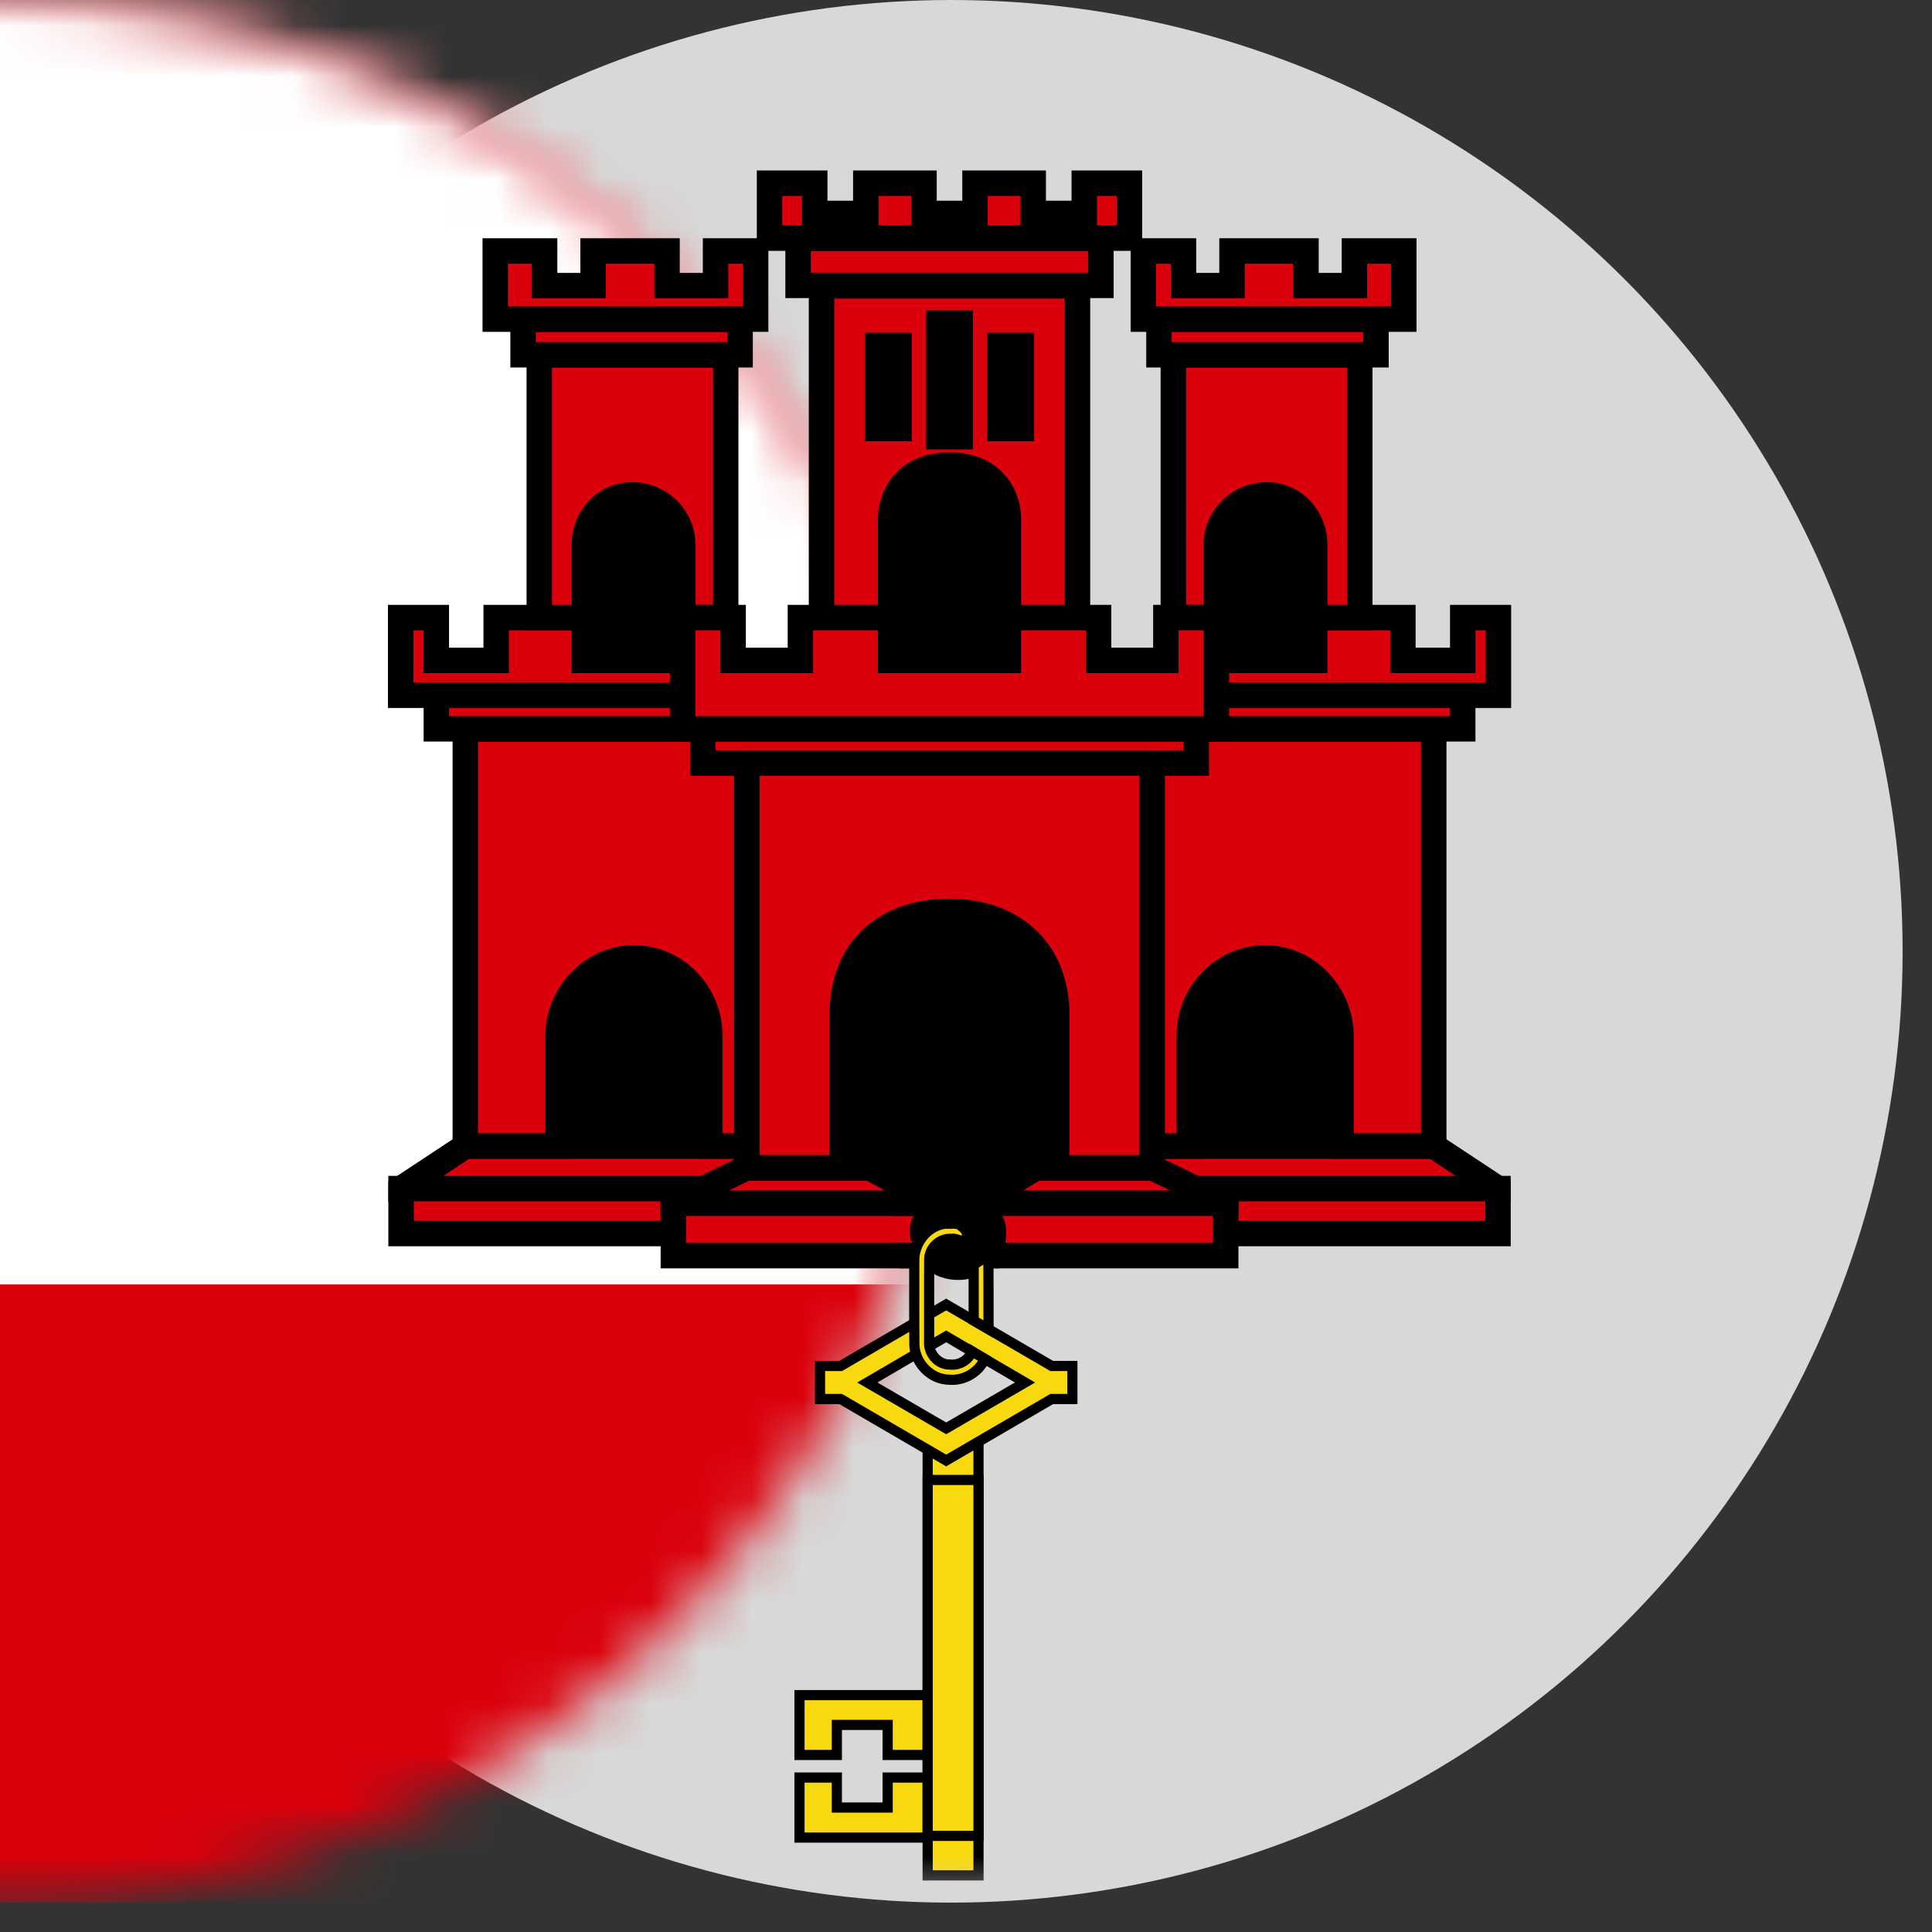 <?xml version="1.0" encoding="UTF-8"?>
<svg width="38px" height="38px" viewBox="0 0 38 38" version="1.1" xmlns="http://www.w3.org/2000/svg" xmlns:xlink="http://www.w3.org/1999/xlink">
    <rect x="0" y="0" width="38" height="38" fill="#333333" stroke="none"/>
    <!-- Generator: Sketch 59.1 (86144) - https://sketch.com -->
    <title>Rectangle + Rectangle + Group Mask Copy</title>
    <desc>Created with Sketch.</desc>
    <defs>
        <circle id="path-1" cx="18.711" cy="18.711" r="18.711"></circle>
    </defs>
    <g id="Page-1" stroke="none" stroke-width="1" fill="none" fill-rule="evenodd">
        <g id="Rectangle-+-Rectangle-+-Group-Mask-Copy">
            <mask id="mask-2" fill="white">
                <use xlink:href="#path-1"></use>
            </mask>
            <use id="Mask" fill="#D8D8D8" xlink:href="#path-1"></use>
            <rect id="Rectangle" fill="#DA000C" fill-rule="nonzero" mask="url(#mask-2)" x="-18.711" y="0" width="74.844" height="37.422"></rect>
            <rect id="Rectangle" fill="#FFFFFF" fill-rule="nonzero" mask="url(#mask-2)" x="-18.711" y="0" width="74.844" height="25.263"></rect>
            <g id="Group" mask="url(#mask-2)">
                <g transform="translate(7.875, 3.591)">
                    <g id="castle_half" stroke-linecap="square" transform="translate(0, 1.319)">
                        <rect id="Rectangle" fill="#000000" fill-rule="nonzero" x="2.127" y="12.13" width="9.341" height="6.446"></rect>
                        <polyline id="Path" stroke="#000000" stroke-width="0.5" fill="#DA000C" fill-rule="nonzero" points="6.98 17.633 1.277 17.633 0.013 18.468 0.013 19.353 6.98 19.353"></polyline>
                        <path d="M4.593,13.931 C5.414,13.931 6.085,14.618 6.085,15.464 L6.085,17.63 L7.157,17.63 L7.157,9.425 L1.277,9.425 L1.277,17.63 L3.102,17.63 L3.102,15.464 C3.102,14.651 3.761,13.931 4.593,13.931 Z" id="Path" stroke="#000000" stroke-width="0.5" fill="#DA000C" fill-rule="nonzero"></path>
                        <rect id="Rectangle" fill="#000000" fill-rule="nonzero" x="3.288" y="3.875" width="2.704" height="4.975"></rect>
                        <path d="M5.984,8.079 L3.618,8.079 L3.618,7.237 L1.884,7.237 L1.884,8.079 L0.707,8.079 L0.707,7.237 L0.005,7.237 L0.005,8.766 L5.984,8.766 M0.707,8.761 L5.811,8.761 L5.811,9.425 L0.707,9.425 L0.707,8.761 Z" id="Shape" stroke="#000000" stroke-width="0.5" fill="#DA000C" fill-rule="nonzero"></path>
                        <path d="M2.732,2.068 L2.732,7.237 L3.618,7.237 L3.618,5.818 C3.618,5.286 3.992,4.851 4.516,4.824 C4.532,4.823 4.549,4.824 4.566,4.824 C5.113,4.824 5.556,5.269 5.556,5.818 L5.556,7.237 L6.399,7.237 L6.399,2.068 L2.732,2.068 Z" id="Path" stroke="#000000" stroke-width="0.5" fill="#DA000C" fill-rule="nonzero"></path>
                        <polygon id="Path" stroke="#000000" stroke-width="0.5" fill="#DA000C" fill-rule="nonzero" points="2.413 1.367 2.413 2.068 6.682 2.068 6.682 1.367"></polygon>
                        <polygon id="Path" stroke="#000000" stroke-width="0.5" fill="#DA000C" fill-rule="nonzero" points="1.866 0.026 1.866 1.367 6.988 1.367 6.988 0.026 6.199 0.026 6.199 0.708 5.245 0.708 5.245 0.026 3.79 0.026 3.79 0.708 2.837 0.708 2.837 0.026"></polygon>
                        <line x1="0.013" y1="18.468" x2="7.006" y2="18.468" id="Path" stroke="#000000" stroke-width="0.5" fill="#DA000C" fill-rule="nonzero"></line>
                        <polyline id="Path" stroke="#000000" stroke-width="0.5" fill="#DA000C" fill-rule="nonzero" points="11.531 18.065 6.796 18.065 5.369 18.756 5.369 19.787 11.531 19.787"></polyline>
                        <line x1="5.367" y1="18.755" x2="11.677" y2="18.755" id="Path" stroke="#000000" stroke-width="0.5" fill="#DA000C" fill-rule="nonzero"></line>
                    </g>
                    <g id="castle_half-link" transform="translate(15.602, 11.319) scale(-1, 1) translate(-15.602, -11.319) translate(9.602, 1.319)" stroke-linecap="square">
                        <g id="castle_half" fill-rule="nonzero">
                            <rect id="Rectangle" fill="#000000" x="2.127" y="12.13" width="9.341" height="6.446"></rect>
                            <polyline id="Path" stroke="#000000" stroke-width="0.5" fill="#DA000C" points="6.98 17.633 1.277 17.633 0.013 18.468 0.013 19.353 6.98 19.353"></polyline>
                            <path d="M4.593,13.931 C5.414,13.931 6.085,14.618 6.085,15.464 L6.085,17.63 L7.157,17.63 L7.157,9.425 L1.277,9.425 L1.277,17.63 L3.102,17.63 L3.102,15.464 C3.102,14.651 3.761,13.931 4.593,13.931 Z" id="Path" stroke="#000000" stroke-width="0.5" fill="#DA000C"></path>
                            <rect id="Rectangle" fill="#000000" x="3.288" y="3.875" width="2.704" height="4.975"></rect>
                            <path d="M5.984,8.079 L3.618,8.079 L3.618,7.237 L1.884,7.237 L1.884,8.079 L0.707,8.079 L0.707,7.237 L0.005,7.237 L0.005,8.766 L5.984,8.766 M0.707,8.761 L5.811,8.761 L5.811,9.425 L0.707,9.425 L0.707,8.761 Z" id="Shape" stroke="#000000" stroke-width="0.5" fill="#DA000C"></path>
                            <path d="M2.732,2.068 L2.732,7.237 L3.618,7.237 L3.618,5.818 C3.618,5.286 3.992,4.851 4.516,4.824 C4.532,4.823 4.549,4.824 4.566,4.824 C5.113,4.824 5.556,5.269 5.556,5.818 L5.556,7.237 L6.399,7.237 L6.399,2.068 L2.732,2.068 Z" id="Path" stroke="#000000" stroke-width="0.5" fill="#DA000C"></path>
                            <polygon id="Path" stroke="#000000" stroke-width="0.5" fill="#DA000C" points="2.413 1.367 2.413 2.068 6.682 2.068 6.682 1.367"></polygon>
                            <polygon id="Path" stroke="#000000" stroke-width="0.5" fill="#DA000C" points="1.866 0.026 1.866 1.367 6.988 1.367 6.988 0.026 6.199 0.026 6.199 0.708 5.245 0.708 5.245 0.026 3.79 0.026 3.79 0.708 2.837 0.708 2.837 0.026"></polygon>
                            <line x1="0.013" y1="18.468" x2="7.006" y2="18.468" id="Path" stroke="#000000" stroke-width="0.5" fill="#DA000C"></line>
                            <polyline id="Path" stroke="#000000" stroke-width="0.5" fill="#DA000C" points="11.531 18.065 6.796 18.065 5.369 18.756 5.369 19.787 11.531 19.787"></polyline>
                            <line x1="5.367" y1="18.755" x2="11.677" y2="18.755" id="Path" stroke="#000000" stroke-width="0.5" fill="#DA000C"></line>
                        </g>
                    </g>
                    <g id="Group" transform="translate(7.811, 18.386)">
                        <g stroke-linecap="round" transform="translate(0.292, 0)" fill="#F8D80E" fill-rule="nonzero" id="Path" stroke="#000000" stroke-width="0.5">
                            <path d="M5.223,0.005 C4.836,0.134 4.486,0.352 4.133,0.554 C3.68,0.823 3.242,1.115 2.833,1.448 C2.69,1.543 2.552,1.647 2.441,1.781 C2.291,1.91 2.139,2.082 2.168,2.296 C2.176,2.39 2.296,2.185 2.374,2.175 C2.512,2.096 2.679,2.07 2.833,2.106 C3.019,1.91 3.258,1.779 3.464,1.607 C3.903,1.279 4.375,0.996 4.855,0.734 C5.022,0.648 5.19,0.56 5.369,0.499 C5.32,0.334 5.272,0.169 5.223,0.005 L5.223,0.005 Z"></path>
                            <line x1="3.341" y1="1.083" x2="3.341" y2="1.656"></line>
                            <line x1="3.693" y1="0.833" x2="3.693" y2="1.402"></line>
                            <line x1="4.046" y1="0.612" x2="4.046" y2="1.178"></line>
                            <line x1="4.399" y1="0.395" x2="4.399" y2="0.978"></line>
                            <path d="M0.201,0.023 C0.144,0.185 0.086,0.346 0.028,0.508 C0.836,0.816 1.606,1.223 2.334,1.689 C2.581,1.858 2.84,2.021 3.034,2.253 C3.077,2.371 2.959,2.471 2.842,2.435 C2.735,2.398 2.63,2.357 2.517,2.434 C2.356,2.508 2.21,2.748 2.455,2.829 C2.793,3.056 3.343,2.957 3.505,2.558 C3.59,2.353 3.595,2.09 3.431,1.922 C3.13,1.575 2.731,1.334 2.348,1.091 C1.663,0.677 0.95,0.303 0.201,0.023 L0.201,0.023 Z"></path>
                            <line x1="2.414" y1="1.177" x2="2.368" y2="1.667"></line>
                            <line x1="2.82" y1="1.427" x2="2.694" y2="1.906"></line>
                            <line x1="3.254" y1="1.76" x2="2.99" y2="2.132"></line>
                            <line x1="3.387" y1="2.664" x2="3.006" y2="2.459"></line>
                            <line x1="3.505" y1="2.261" x2="3.068" y2="2.302"></line>
                            <line x1="2.942" y1="2.896" x2="2.912" y2="2.51"></line>
                            <line x1="2.781" y1="2.455" x2="2.42" y2="2.722"></line>
                            <line x1="1.046" y1="0.43" x2="1.046" y2="0.887"></line>
                            <line x1="1.963" y1="0.915" x2="1.963" y2="1.433"></line>
                            <line x1="1.505" y1="0.673" x2="1.505" y2="1.159"></line>
                        </g>
                        <path d="M0.039,11.364 L0.039,12.541 L0.774,12.541 L0.774,11.95 L1.773,11.95 L1.773,12.541 L2.562,12.541 L2.562,11.364 L0.039,11.364 Z M0.039,12.985 L0.039,14.166 L2.562,14.166 L2.562,12.985 L1.773,12.985 L1.773,13.575 L0.774,13.575 L0.774,12.985 L0.039,12.985 Z" id="Shape" stroke="#000000" stroke-width="0.2" fill="#F8D80E" fill-rule="nonzero"></path>
                        <rect id="Rectangle" stroke="#000000" stroke-width="0.2" fill="#F8D80E" fill-rule="nonzero" x="2.56" y="6.395" width="1" height="8.515"></rect>
                        <rect id="Rectangle" stroke="#000000" stroke-width="0.2" fill="#F8D80E" fill-rule="nonzero" x="2.56" y="7.132" width="1" height="7"></rect>
                        <path d="M2.924,4.308 L4.475,5.215 L2.924,6.117 L1.373,5.215 L2.924,4.308 Z M0.849,4.89 L0.443,4.89 L0.443,5.54 L0.849,5.54 L2.924,6.749 L5,5.54 L5.406,5.54 L5.406,4.89 L5,4.89 L2.924,3.681 L0.849,4.89 Z" id="Shape" stroke="#000000" stroke-width="0.2" fill="#F8D80E" fill-rule="nonzero"></path>
                        <path d="M2.895,2.092 C2.542,2.142 2.278,2.492 2.297,2.845 C2.298,3.392 2.294,3.94 2.299,4.487 C2.318,4.84 2.625,5.156 2.981,5.16 C3.271,5.187 3.562,5.017 3.684,4.752 C3.6,4.702 3.517,4.652 3.433,4.601 C3.368,4.775 3.181,4.882 3,4.862 C2.761,4.869 2.568,4.636 2.589,4.403 C2.591,3.859 2.586,3.315 2.591,2.771 C2.604,2.549 2.815,2.367 3.036,2.39 C3.128,2.364 3.253,2.489 3.31,2.381 C3.395,2.259 3.249,2.164 3.168,2.097 C3.079,2.085 2.985,2.096 2.895,2.092 L2.895,2.092 Z M3.738,2.665 C3.681,2.774 3.561,2.839 3.465,2.896 L3.465,3.997 C3.562,4.053 3.659,4.11 3.757,4.166 C3.756,3.697 3.759,3.228 3.755,2.758 C3.75,2.729 3.754,2.685 3.738,2.665 L3.738,2.665 Z" id="Shape" stroke="#000000" stroke-width="0.2" fill="#F8D80E" fill-rule="nonzero"></path>
                    </g>
                    <g id="Group" transform="translate(5.546, 0)">
                        <rect id="Rectangle" fill="#000000" fill-rule="nonzero" x="3.036" y="2.028" width="4.281" height="7.802"></rect>
                        <path d="M2.737,2.031 L2.737,8.56 L4.096,8.56 L4.096,6.623 C4.096,6.177 4.381,5.557 5.255,5.557 C6.128,5.557 6.413,6.177 6.413,6.623 L6.413,8.56 L7.772,8.56 L7.772,2.031 L2.737,2.031 Z M5.045,2.764 L5.464,2.764 L5.464,4.998 L5.045,4.998 L5.045,2.764 Z M3.841,3.203 L4.265,3.203 L4.265,4.838 L3.841,4.838 L3.841,3.203 Z M6.244,3.203 L6.669,3.203 L6.669,4.838 L6.244,4.838 L6.244,3.203 Z" id="Shape" stroke="#000000" stroke-width="0.5" fill="#DA000C" fill-rule="nonzero"></path>
                        <polygon id="Path" stroke="#000000" stroke-width="0.5" fill="#DA000C" fill-rule="nonzero" points="2.276 1.093 2.276 2.022 8.233 2.022 8.233 1.093"></polygon>
                        <polygon id="Path" stroke="#000000" stroke-width="0.5" fill="#DA000C" fill-rule="nonzero" points="1.715 0.012 1.715 1.093 8.794 1.093 8.794 0.012 7.905 0.012 7.905 0.607 6.901 0.607 6.901 0.012 5.756 0.012 5.756 0.607 4.753 0.607 4.753 0.012 3.608 0.012 3.608 0.607 2.604 0.607 2.604 0.012"></polygon>
                        <polygon id="Path" stroke="#000000" stroke-width="0.5" fill="#DA000C" fill-rule="nonzero" points="0.401 10.744 0.401 11.417 10.108 11.417 10.108 10.744"></polygon>
                        <polygon id="Path" stroke="#000000" stroke-width="0.5" fill="#DA000C" fill-rule="nonzero" points="0.005 8.556 0.005 10.744 10.504 10.744 10.504 8.556 9.51 8.556 9.51 9.398 8.187 9.398 8.187 8.556 6.413 8.556 6.413 9.398 4.096 9.398 4.096 8.556 2.322 8.556 2.322 9.398 0.999 9.398 0.999 8.556"></polygon>
                        <path d="M1.268,11.417 L1.268,19.379 L3.143,19.379 L3.143,16.399 C3.143,14.995 4.076,14.334 5.255,14.334 C6.387,14.334 7.366,14.995 7.366,16.399 L7.366,19.379 L9.241,19.379 L9.241,11.417 L1.268,11.417 Z" id="Path" stroke="#000000" stroke-width="0.5" fill="#DA000C" fill-rule="nonzero" stroke-linejoin="round"></path>
                    </g>
                </g>
            </g>
        </g>
    </g>
</svg>